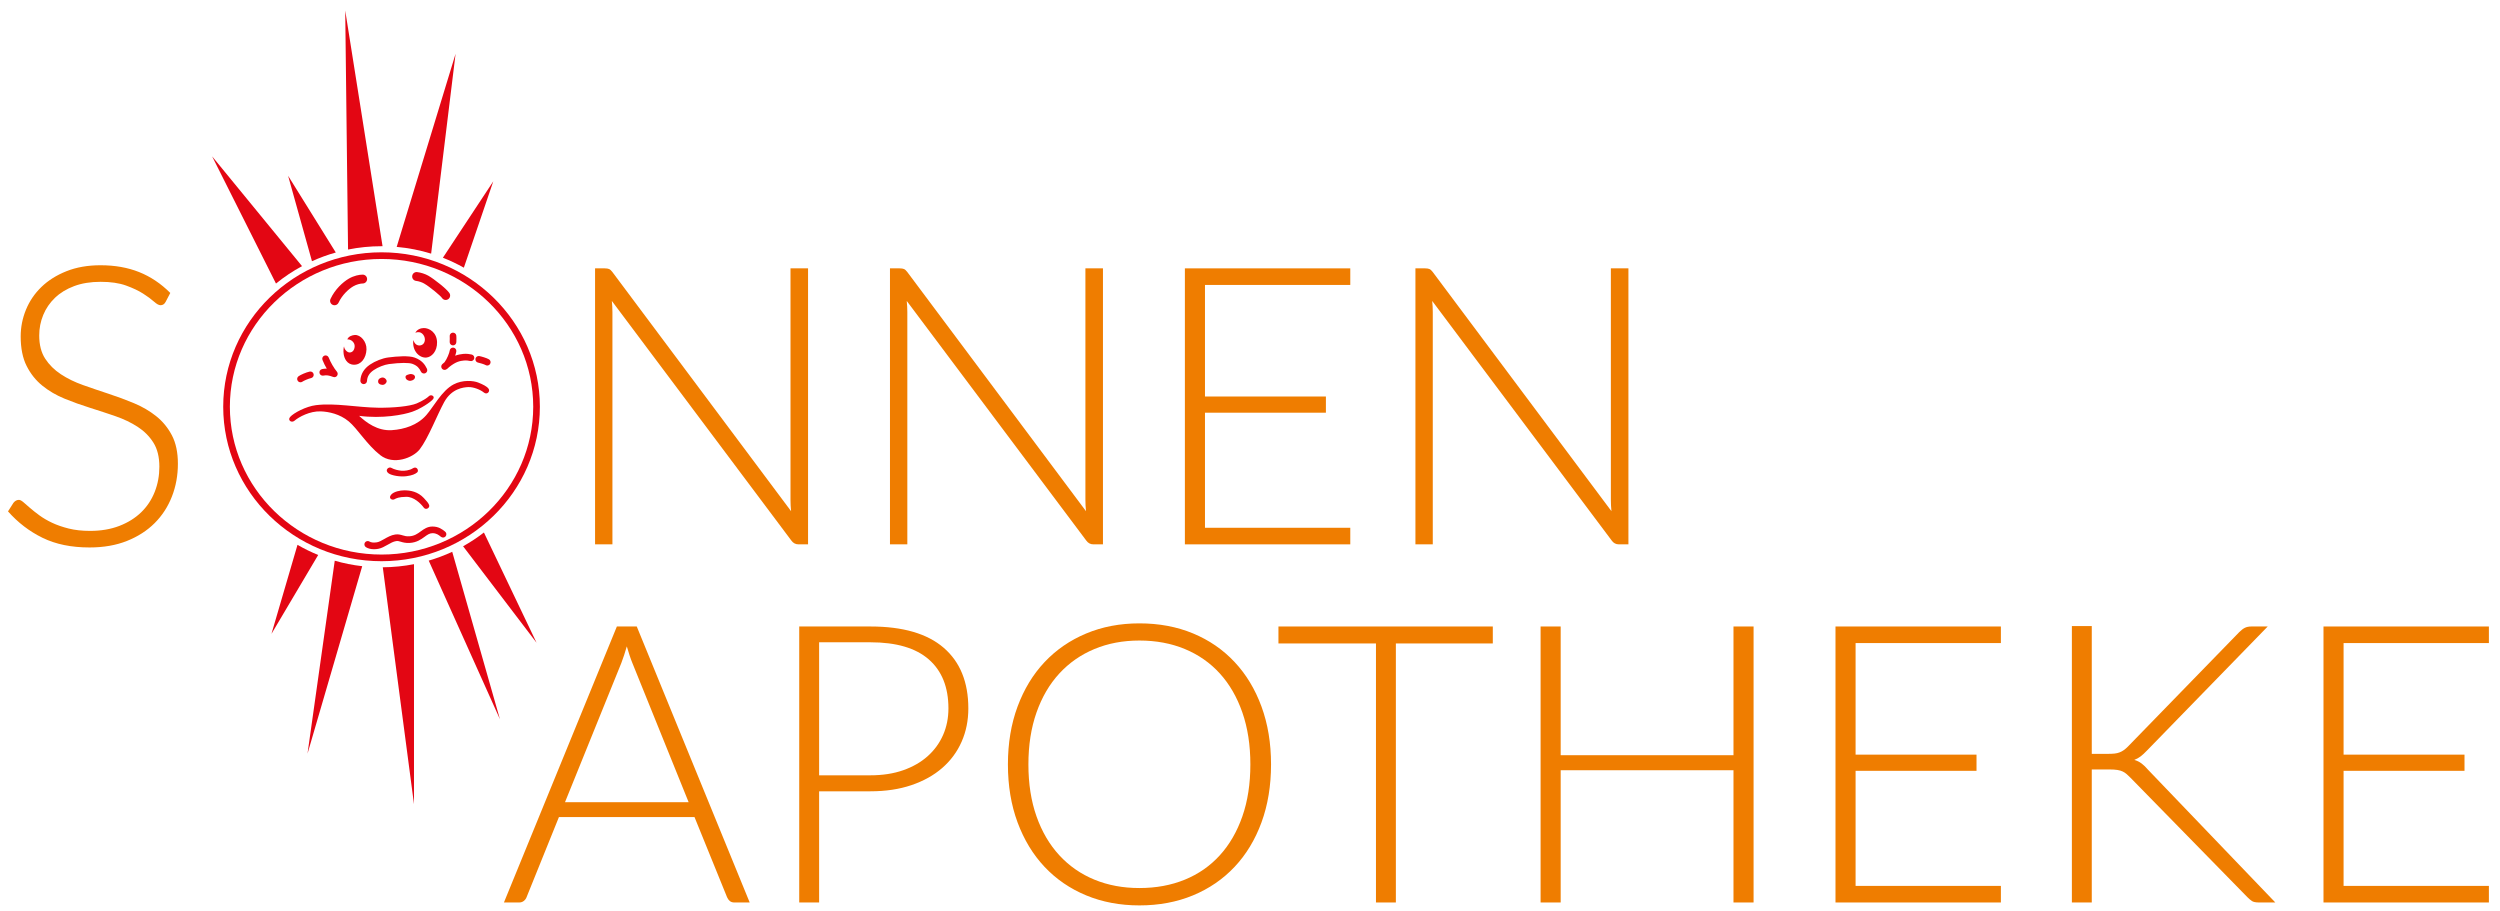 <?xml version="1.0" encoding="utf-8"?>
<!-- Generator: Adobe Illustrator 16.0.4, SVG Export Plug-In . SVG Version: 6.00 Build 0)  -->
<!DOCTYPE svg PUBLIC "-//W3C//DTD SVG 1.1//EN" "http://www.w3.org/Graphics/SVG/1.1/DTD/svg11.dtd">
<svg version="1.1" id="Ebene_2" xmlns="http://www.w3.org/2000/svg" xmlns:xlink="http://www.w3.org/1999/xlink" x="0px" y="0px"
	 width="741.899px" height="270.448px" viewBox="0 0 741.899 270.448" enable-background="new 0 0 741.899 270.448"
	 xml:space="preserve">
<g>
	<path fill="#EF7D00" d="M49.145,89.594c-0.347,0.657-0.849,0.984-1.505,0.984c-0.504,0-1.152-0.356-1.945-1.071
		c-0.794-0.713-1.869-1.505-3.223-2.373c-1.355-0.868-3.049-1.668-5.081-2.402c-2.032-0.733-4.539-1.1-7.519-1.1
		c-2.981,0-5.604,0.425-7.869,1.273c-2.265,0.849-4.162,2.007-5.691,3.473c-1.529,1.467-2.69,3.165-3.484,5.093
		c-0.794,1.93-1.19,3.956-1.19,6.078c0,2.778,0.589,5.075,1.767,6.888c1.179,1.814,2.734,3.357,4.667,4.63
		c1.932,1.273,4.125,2.344,6.579,3.212s4.975,1.728,7.564,2.576c2.588,0.85,5.11,1.786,7.563,2.808
		c2.454,1.023,4.646,2.306,6.579,3.849c1.932,1.544,3.487,3.444,4.667,5.701c1.179,2.257,1.768,5.065,1.768,8.422
		c0,3.435-0.588,6.667-1.765,9.695c-1.178,3.03-2.885,5.664-5.123,7.901c-2.238,2.238-4.978,4.004-8.219,5.296
		c-3.241,1.292-6.946,1.939-11.113,1.939c-5.403,0-10.053-0.955-13.95-2.865c-3.898-1.91-7.313-4.524-10.245-7.843l1.621-2.546
		c0.463-0.579,1.003-0.869,1.621-0.869c0.347,0,0.792,0.232,1.333,0.695c0.541,0.463,1.197,1.033,1.971,1.708
		c0.772,0.675,1.7,1.409,2.782,2.199c1.082,0.792,2.338,1.525,3.768,2.2c1.429,0.676,3.072,1.245,4.927,1.708
		c1.854,0.463,3.961,0.695,6.318,0.695c3.246,0,6.145-0.492,8.695-1.476c2.551-0.984,4.705-2.324,6.463-4.023
		c1.758-1.698,3.101-3.713,4.028-6.049c0.927-2.334,1.391-4.833,1.391-7.496c0-2.894-0.59-5.276-1.768-7.148
		c-1.179-1.871-2.735-3.434-4.667-4.688c-1.932-1.253-4.125-2.305-6.579-3.154c-2.454-0.849-4.975-1.679-7.563-2.489
		c-2.589-0.81-5.111-1.716-7.564-2.72c-2.454-1.003-4.647-2.286-6.579-3.849c-1.933-1.563-3.488-3.511-4.667-5.846
		c-1.179-2.334-1.768-5.257-1.768-8.769c0-2.739,0.521-5.383,1.565-7.93c1.043-2.547,2.569-4.794,4.579-6.743
		c2.009-1.948,4.492-3.511,7.448-4.688c2.956-1.177,6.328-1.766,10.115-1.766c4.25,0,8.065,0.676,11.447,2.026
		c3.381,1.351,6.461,3.415,9.241,6.193L49.145,89.594z"/>
	<path fill="#EF7D00" d="M180.758,79.841c0.308,0.136,0.637,0.434,0.984,0.897l53.02,70.963c-0.116-1.158-0.174-2.276-0.174-3.357
		V79.639h5.209v81.903h-2.836c-0.888,0-1.602-0.385-2.142-1.158l-53.251-71.079c0.116,1.158,0.174,2.258,0.174,3.299v68.938h-5.151
		V79.639h2.894C180.025,79.639,180.449,79.707,180.758,79.841z"/>
	<path fill="#EF7D00" d="M268.275,79.841c0.308,0.136,0.637,0.434,0.984,0.897l53.02,70.963c-0.116-1.158-0.174-2.276-0.174-3.357
		V79.639h5.209v81.903h-2.836c-0.888,0-1.602-0.385-2.142-1.158l-53.251-71.079c0.116,1.158,0.174,2.258,0.174,3.299v68.938h-5.151
		V79.639h2.894C267.542,79.639,267.966,79.707,268.275,79.841z"/>
	<path fill="#EF7D00" d="M400.709,79.639v4.92h-43.122v33.108h35.887v4.804h-35.887v34.15h43.122v4.92h-49.084V79.639H400.709z"/>
	<path fill="#EF7D00" d="M424.207,79.841c0.309,0.136,0.637,0.434,0.984,0.897l53.02,70.963c-0.115-1.158-0.172-2.276-0.172-3.357
		V79.639h5.209v81.903h-2.836c-0.889,0-1.602-0.385-2.143-1.158l-53.252-71.079c0.117,1.158,0.174,2.258,0.174,3.299v68.938h-5.15
		V79.639h2.893C423.475,79.639,423.898,79.707,424.207,79.841z"/>
</g>
<g>
	<path fill="#EF7D00" d="M222.478,267.818h-4.573c-0.541,0-0.984-0.145-1.331-0.434s-0.618-0.666-0.811-1.129l-9.666-23.789H165.87
		l-9.608,23.789c-0.155,0.426-0.425,0.791-0.811,1.1c-0.386,0.311-0.849,0.463-1.389,0.463h-4.515l33.514-81.902h5.904
		L222.478,267.818z M167.664,238.068h36.697l-16.728-41.387c-0.271-0.656-0.541-1.398-0.811-2.229
		c-0.271-0.828-0.541-1.707-0.81-2.633c-0.271,0.926-0.541,1.805-0.811,2.633c-0.271,0.83-0.541,1.592-0.81,2.287L167.664,238.068z"
		/>
	<path fill="#EF7D00" d="M243.082,234.826v32.992h-5.904v-81.902h21.127c9.608,0,16.853,2.104,21.735,6.309
		c4.881,4.207,7.322,10.207,7.322,18.002c0,3.588-0.666,6.889-1.997,9.898c-1.331,3.01-3.251,5.605-5.759,7.785
		c-2.509,2.18-5.557,3.877-9.146,5.092c-3.589,1.217-7.641,1.824-12.155,1.824H243.082z M243.082,230.08h15.223
		c3.626,0,6.868-0.502,9.724-1.506c2.855-1.002,5.276-2.391,7.264-4.166c1.987-1.775,3.511-3.869,4.573-6.281
		c1.061-2.41,1.592-5.045,1.592-7.9c0-6.289-1.939-11.133-5.817-14.529c-3.878-3.395-9.657-5.094-17.335-5.094h-15.223V230.08z"/>
	<path fill="#EF7D00" d="M377.193,226.838c0,6.33-0.945,12.068-2.836,17.221c-1.891,5.15-4.553,9.551-7.989,13.197
		c-3.434,3.646-7.543,6.463-12.328,8.451c-4.785,1.986-10.091,2.98-15.917,2.98c-5.75,0-11.018-0.994-15.802-2.98
		c-4.785-1.988-8.895-4.805-12.329-8.451c-3.435-3.646-6.107-8.047-8.017-13.197c-1.91-5.152-2.865-10.891-2.865-17.221
		c0-6.289,0.955-12.01,2.865-17.162c1.91-5.15,4.582-9.551,8.017-13.197c3.434-3.646,7.543-6.473,12.329-8.479
		c4.784-2.006,10.052-3.01,15.802-3.01c5.826,0,11.132,0.994,15.917,2.98c4.785,1.988,8.895,4.814,12.328,8.48
		c3.436,3.666,6.098,8.074,7.989,13.225C376.248,214.828,377.193,220.549,377.193,226.838z M371.059,226.838
		c0-5.709-0.791-10.842-2.373-15.396c-1.582-4.553-3.811-8.412-6.686-11.576s-6.338-5.586-10.39-7.264
		c-4.052-1.68-8.547-2.518-13.486-2.518c-4.862,0-9.31,0.838-13.342,2.518c-4.033,1.678-7.505,4.1-10.418,7.264
		c-2.914,3.164-5.171,7.023-6.772,11.576c-1.602,4.555-2.402,9.688-2.402,15.396c0,5.75,0.8,10.893,2.402,15.426
		c1.601,4.535,3.858,8.385,6.772,11.547c2.913,3.166,6.386,5.578,10.418,7.236c4.032,1.66,8.48,2.488,13.342,2.488
		c4.939,0,9.435-0.828,13.486-2.488c4.052-1.658,7.515-4.07,10.39-7.236c2.875-3.162,5.104-7.012,6.686-11.547
		C370.268,237.73,371.059,232.588,371.059,226.838z"/>
	<path fill="#EF7D00" d="M443.004,185.916v5.035h-28.768v76.867h-5.904v-76.867h-28.941v-5.035H443.004z"/>
	<path fill="#EF7D00" d="M520.391,267.818h-5.963v-39.244h-51.283v39.244h-5.961v-81.902h5.961v38.201h51.283v-38.201h5.963V267.818
		z"/>
	<path fill="#EF7D00" d="M593.783,185.916v4.92h-43.121v33.109h35.887v4.803h-35.887v34.15h43.121v4.92h-49.084v-81.902H593.783z"/>
	<path fill="#EF7D00" d="M620.756,223.713h4.861c0.732,0,1.369-0.029,1.91-0.086c0.539-0.059,1.031-0.174,1.477-0.348
		c0.443-0.174,0.857-0.396,1.244-0.666c0.385-0.27,0.791-0.617,1.215-1.043l33.051-33.977c0.617-0.615,1.188-1.051,1.707-1.301
		c0.521-0.252,1.168-0.377,1.939-0.377h4.805l-35.771,36.756c-0.732,0.771-1.381,1.369-1.939,1.793
		c-0.559,0.426-1.186,0.773-1.881,1.043c0.811,0.23,1.533,0.588,2.17,1.07s1.283,1.109,1.939,1.881l37.74,39.359h-4.805
		c-1.004,0-1.717-0.145-2.143-0.434c-0.424-0.289-0.867-0.666-1.33-1.129l-34.672-35.424c-0.426-0.424-0.811-0.791-1.158-1.1
		c-0.346-0.309-0.742-0.568-1.186-0.781c-0.445-0.211-0.975-0.367-1.592-0.463s-1.389-0.145-2.316-0.145h-5.266v39.475h-5.904
		v-82.018h5.904V223.713z"/>
	<path fill="#EF7D00" d="M738.602,185.916v4.92h-43.123v33.109h35.887v4.803h-35.887v34.15h43.123v4.92h-49.084v-81.902H738.602z"/>
</g>
<g>
	<path fill="#E30613" d="M113.228,166.543c-25.908,0-46.986-20.561-46.986-45.834c0-25.273,21.079-45.833,46.986-45.833
		c25.907,0,46.985,20.561,46.985,45.833C160.213,145.982,139.135,166.543,113.228,166.543z M113.228,76.851
		c-24.819,0-45.011,19.675-45.011,43.858c0,24.184,20.192,43.86,45.011,43.86s45.011-19.676,45.011-43.86
		C158.239,96.525,138.047,76.851,113.228,76.851z"/>
	<path fill="#E30613" d="M103.285,74.053c3.21-0.646,6.536-0.988,9.943-0.988c0.101,0,0.2,0.003,0.3,0.003l-11.08-69.947
		L103.285,74.053z"/>
	<path fill="#E30613" d="M99.649,74.931L85.497,52.164l7.083,25.354C94.847,76.486,97.208,75.618,99.649,74.931z"/>
	<path fill="#E30613" d="M89.632,78.98L62.951,46.405l18.948,37.742C84.292,82.194,86.881,80.462,89.632,78.98z"/>
	<path fill="#E30613" d="M135.198,15.958l-17.476,57.31c3.529,0.313,6.95,0.991,10.222,1.998L135.198,15.958z"/>
	<path fill="#E30613" d="M137.654,79.437l8.735-25.626l-14.956,22.674C133.586,77.327,135.665,78.314,137.654,79.437z"/>
	<path fill="#E30613" d="M122.856,238.626v-71.2c-2.998,0.584-6.092,0.9-9.26,0.923L122.856,238.626z"/>
	<path fill="#E30613" d="M137.429,162.108l21.797,28.627l-15.618-32.708C141.661,159.534,139.597,160.901,137.429,162.108z"/>
	<path fill="#E30613" d="M88.285,161.685l-7.726,26.417l13.863-23.405C92.296,163.831,90.247,162.821,88.285,161.685z"/>
	<path fill="#E30613" d="M127.224,166.367l21.141,47.08L134.2,163.752C131.963,164.791,129.633,165.666,127.224,166.367z"/>
	<path fill="#E30613" d="M91.257,223.649l16.232-55.625c-2.796-0.318-5.52-0.867-8.152-1.626L91.257,223.649z"/>
	<path fill="#E30613" d="M99.274,90.587c-0.186,0-0.374-0.039-0.554-0.123c-0.66-0.306-0.945-1.089-0.64-1.748
		c1.34-2.887,3.688-5.006,5.438-6.028c1.507-0.879,3.109-1.192,4.107-1.192c0.728,0,1.317,0.59,1.317,1.317
		c0,0.727-0.59,1.316-1.317,1.316c-0.65,0-1.798,0.261-2.78,0.833c-1.342,0.782-3.292,2.525-4.376,4.861
		C100.247,90.305,99.771,90.587,99.274,90.587z"/>
	<path fill="#E30613" d="M132.265,89.02c-0.436,0-0.862-0.216-1.114-0.612c-0.403-0.623-3.601-3.305-5.341-4.299
		c-0.521-0.298-1.512-0.661-2.32-0.746c-0.724-0.076-1.248-0.724-1.171-1.447c0.075-0.724,0.722-1.249,1.447-1.172
		c1.073,0.113,2.42,0.546,3.351,1.078c1.673,0.956,5.472,3.932,6.259,5.175c0.391,0.615,0.208,1.428-0.406,1.817
		C132.75,88.953,132.507,89.02,132.265,89.02z"/>
	<path fill="#E30613" d="M134.436,102.5c-0.545,0-0.988-0.442-0.988-0.987c0-0.055,0.003-0.165,0.008-0.308
		c0.012-0.325,0.038-1.086,0-1.379c-0.067-0.54,0.317-1.034,0.857-1.102c0.545-0.069,1.035,0.316,1.102,0.857
		c0.052,0.413,0.036,1.062,0.015,1.689c-0.003,0.113-0.006,0.199-0.006,0.243C135.423,102.059,134.981,102.5,134.436,102.5z"/>
	<path fill="#E30613" d="M131.934,109.768c-0.315,0-0.624-0.151-0.813-0.427c-0.284-0.411-0.216-0.969,0.158-1.3
		c0.216-0.191,0.425-0.369,0.629-0.536c0.713-0.899,1.494-2.871,1.543-3.448c0.047-0.542,0.526-0.944,1.066-0.902
		c0.542,0.046,0.945,0.519,0.903,1.061c-0.021,0.253-0.142,0.749-0.346,1.346c0.869-0.334,1.636-0.455,2.391-0.537
		c1.013-0.112,2.015,0.068,2.523,0.186c0.531,0.123,0.862,0.653,0.74,1.185c-0.122,0.531-0.655,0.863-1.184,0.74
		c-0.311-0.072-1.112-0.229-1.863-0.147c-1.089,0.12-2.311,0.254-4.448,1.985c-0.263,0.291-0.545,0.527-0.841,0.683
		C132.246,109.731,132.089,109.768,131.934,109.768z"/>
	<path fill="#E30613" d="M144.597,108.471c-0.179,0-0.361-0.048-0.522-0.15c-0.313-0.196-1.793-0.653-2.149-0.704
		c-0.541-0.078-0.916-0.577-0.839-1.117c0.079-0.541,0.582-0.915,1.117-0.839c0.491,0.07,2.262,0.575,2.918,0.985
		c0.462,0.289,0.603,0.898,0.313,1.361C145.248,108.307,144.926,108.471,144.597,108.471z"/>
	<path fill="#E30613" d="M99.227,111.929c-0.12,0-0.242-0.022-0.359-0.068c-1.202-0.47-2.058-0.591-2.864-0.401
		c-0.531,0.124-1.062-0.204-1.187-0.735s0.204-1.062,0.735-1.187c0.462-0.109,0.931-0.154,1.42-0.135
		c-0.488-0.833-0.929-1.725-1.268-2.582c-0.2-0.507,0.048-1.081,0.555-1.282c0.507-0.2,1.081,0.048,1.282,0.555
		c0.585,1.479,1.546,3.134,2.446,4.214c0.288,0.346,0.305,0.844,0.042,1.209C99.838,111.782,99.537,111.929,99.227,111.929z"/>
	<path fill="#E30613" d="M89.174,113.447c-0.31,0-0.616-0.145-0.808-0.418c-0.314-0.446-0.208-1.062,0.238-1.376
		c0.628-0.443,2.205-1.144,3.295-1.382c0.532-0.116,1.059,0.221,1.175,0.753c0.117,0.533-0.22,1.06-0.753,1.176
		c-0.839,0.184-2.18,0.786-2.579,1.067C89.57,113.388,89.371,113.447,89.174,113.447z"/>
	<path fill="#E30613" d="M107.931,113.99c-0.016,0-0.033,0-0.05-0.001c-0.544-0.027-0.964-0.49-0.938-1.035
		c0.095-1.929,1.051-3.527,2.842-4.748c1.542-1.051,3.713-1.904,5.404-2.124c2.645-0.343,6.167-0.611,7.926,0.057
		c2.144,0.813,2.99,2.062,3.584,3.29c0.237,0.491,0.033,1.081-0.459,1.319c-0.492,0.238-1.081,0.032-1.319-0.458
		c-0.508-1.05-1.081-1.763-2.507-2.304c-1.043-0.396-3.649-0.375-6.971,0.056c-1.389,0.181-3.258,0.918-4.546,1.796
		c-1.288,0.878-1.917,1.899-1.982,3.213C108.89,113.579,108.453,113.99,107.931,113.99z"/>
	<path fill="#E30613" d="M102.095,102.793c0.059,0.871,0.92,1.849,1.717,1.811c0.851-0.041,1.411-0.785,1.441-1.871
		c0.03-1.085-1.052-2.109-2.184-2.007c0.34-0.936,1.477-1.261,2.199-1.314c1.729-0.125,3.569,1.947,3.49,4.273
		c-0.088,2.563-1.596,4.613-3.737,4.553c-2.141-0.06-2.867-1.999-3.034-3.162C101.844,104.092,101.975,103.004,102.095,102.793z"/>
	<path fill="#E30613" d="M122.654,100.904c0.369,1.166,1.078,1.646,1.861,1.618c0.882-0.032,1.574-0.679,1.574-1.795
		c0-1.259-1.225-2.735-2.832-1.948c0.457-1.003,1.587-1.416,2.495-1.431c1.631-0.029,3.862,1.301,3.949,4.166
		c0.082,2.743-1.638,4.499-3.235,4.599C124.452,106.238,122.255,104.165,122.654,100.904z"/>
	<path fill="#E30613" d="M113.228,112.067c0.793-0.22,1.516,0.513,1.516,1.056s-0.633,1.146-1.296,1.085
		c-0.663-0.06-1.176-0.301-1.236-0.905C112.151,112.701,112.465,112.278,113.228,112.067z"/>
	<path fill="#E30613" d="M121.53,111.042c0.656-0.177,1.597,0.15,1.628,0.798c0.029,0.648-0.603,1.07-1.296,1.161
		c-0.694,0.091-1.417-0.351-1.509-0.975C120.263,111.404,120.746,111.253,121.53,111.042z"/>
	<path fill="#E30613" d="M87.395,124.854c-0.875,0.754-2.141-0.15-1.296-1.116c1.046-1.196,4.734-3.136,7.629-3.498
		c5.756-0.72,12.211,0.671,18.477,0.753c4.622,0.061,9.413-0.423,11.436-1.266c1.81-0.754,3.274-1.762,3.619-2.141
		c0.604-0.664,1.93-0.03,1.268,0.844c-0.663,0.875-3.692,2.89-6.212,3.769c-2.593,0.905-8.866,2.111-15.741,1.207
		c2.081,1.96,5.458,4.523,9.68,4.251c3.775-0.242,7.659-1.507,10.251-4.462c2.149-2.449,4.607-7.253,8.082-9.106
		c2.714-1.448,5.941-1.116,7.298-0.573c1.357,0.542,2.654,1.146,3.137,1.899c0.481,0.754-0.483,1.87-1.449,1.056
		c-0.965-0.814-3.075-1.658-4.582-1.598c-1.509,0.061-4.977,0.452-7.179,4.463c-2.042,3.724-4.794,10.856-7.267,14.021
		c-1.938,2.482-7.75,4.826-11.729,1.69c-3.98-3.137-6.725-7.84-9.348-10.012c-2.623-2.172-5.882-2.864-8.293-2.955
		C91.978,121.959,88.715,123.716,87.395,124.854z"/>
	<path fill="#E30613" d="M116.071,138.815c-0.718-0.405-2.05,0.724-0.754,1.658c0.911,0.656,3.487,1.087,5.277,0.846
		c1.79-0.242,2.585-0.622,3.197-1.117c0.632-0.511-0.088-2.032-1.327-1.205c-0.905,0.603-2.503,0.784-3.377,0.692
		C118.212,139.599,117.036,139.357,116.071,138.815z"/>
	<path fill="#E30613" d="M116.102,146.776c0.795-0.892,2.623-1.266,3.859-1.266c1.84,0,4.032,0.382,5.82,2.291
		c0.857,0.915,1.342,1.47,1.569,2.081c0.3,0.815-0.965,1.628-1.599,0.754c-0.915-1.262-2.956-3.227-5.187-3.197
		c-2.232,0.031-2.926,0.408-3.558,0.748C116.373,148.525,115.107,147.891,116.102,146.776z"/>
	<path fill="#E30613" d="M110.983,162.988c-0.939,0-1.764-0.207-2.394-0.61c-0.459-0.294-0.593-0.905-0.299-1.364
		c0.293-0.459,0.904-0.593,1.363-0.3c0.461,0.295,1.291,0.377,2.219,0.219c0.652-0.111,1.381-0.527,2.151-0.968
		c0.956-0.545,2.038-1.166,3.259-1.346c0.915-0.136,1.599,0.07,2.202,0.25c0.576,0.173,1.118,0.334,2.005,0.281
		c1.494-0.093,2.4-0.753,3.359-1.45c0.978-0.71,1.989-1.447,3.494-1.447c1.849,0,2.896,0.833,3.661,1.44l0.087,0.07
		c0.428,0.338,0.501,0.958,0.163,1.386c-0.34,0.428-0.96,0.5-1.388,0.162l-0.091-0.072c-0.653-0.521-1.272-1.013-2.432-1.013
		c-0.864,0-1.512,0.472-2.332,1.07c-1.039,0.754-2.331,1.695-4.399,1.824c-1.238,0.077-2.046-0.165-2.694-0.359
		c-0.521-0.157-0.864-0.261-1.347-0.189c-0.853,0.125-1.685,0.603-2.566,1.107c-0.887,0.506-1.803,1.031-2.799,1.2
		C111.783,162.952,111.374,162.988,110.983,162.988z"/>
</g>
</svg>
